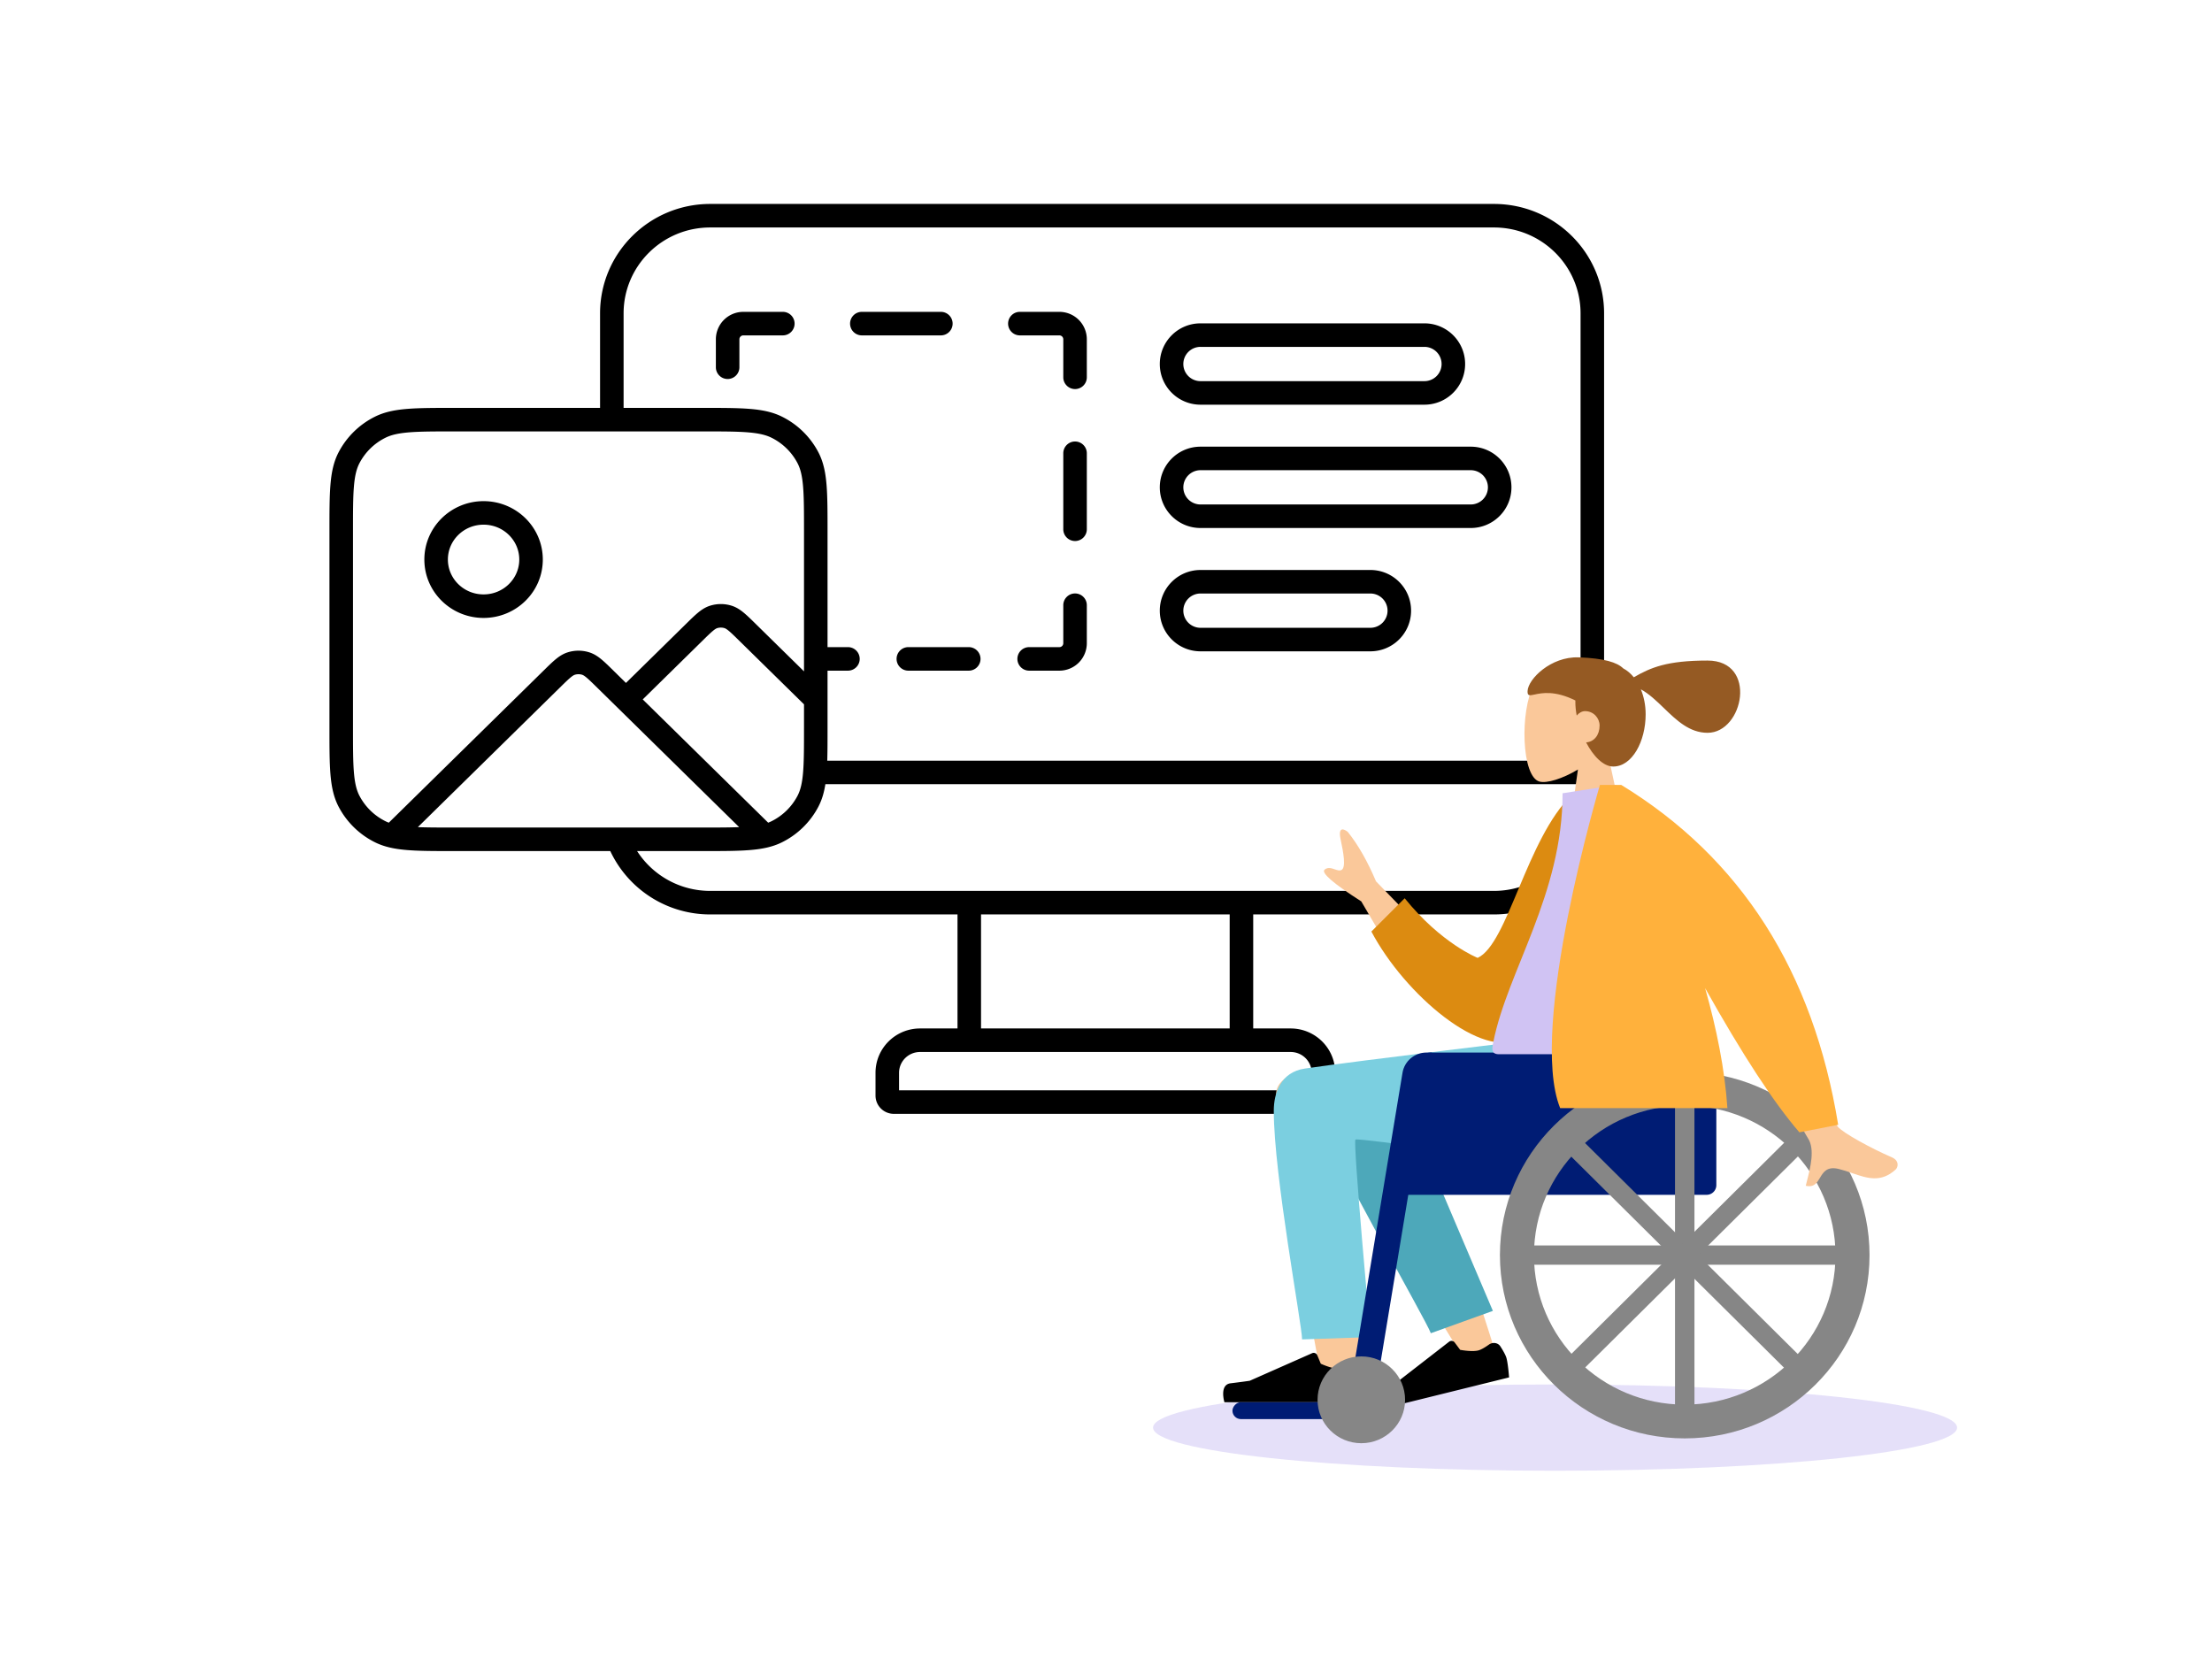<svg xmlns="http://www.w3.org/2000/svg" width="564" height="423" fill="none"><path fill="#5232DB" d="M396.5 375c56.609 0 102.5-4.925 102.5-11s-45.891-11-102.5-11S294 357.925 294 364s45.891 11 102.5 11" opacity=".15"/><path fill="#000" fill-rule="evenodd" d="M189.527 85.513a1 1 0 0 0-1 1v7.122a3 3 0 1 1-6 0v-7.122a7 7 0 0 1 7-7H199.6a3 3 0 1 1 0 6zm27.219-3a3 3 0 0 1 3-3h20.146a3 3 0 0 1 0 6h-20.146a3 3 0 0 1-3-3m40.291 0a3 3 0 0 1 3-3h10.073a7 7 0 0 1 7 7V96.2a3 3 0 1 1-6 0v-9.686a1 1 0 0 0-1-1h-10.073a3 3 0 0 1-3-3m17.073 30.058a3 3 0 0 1 3 3v19.372a3 3 0 0 1-6 0v-19.372a3 3 0 0 1 3-3m0 38.743a3 3 0 0 1 3 3V164a7 7 0 0 1-7 7h-7.701a3 3 0 1 1 0-6h7.701a1 1 0 0 0 1-1v-9.686a3 3 0 0 1 3-3M205.5 168a3 3 0 0 1 3-3h7.701a3 3 0 1 1 0 6H208.5a3 3 0 0 1-3-3m23.104 0a3 3 0 0 1 3-3h15.402a3 3 0 1 1 0 6h-15.402a3 3 0 0 1-3-3" clip-rule="evenodd"/><path fill="#000" fill-rule="evenodd" d="M153 79.903C153 64.473 165.594 52 181.084 52h199.832C396.406 52 409 64.472 409 79.903V205.25c0 15.431-12.594 27.904-28.084 27.904h-61.381v29.074h9.542c6.254 0 11.361 5.039 11.361 11.301v5.811c0 2.594-2.112 4.66-4.672 4.66h-107.86c-2.56 0-4.672-2.066-4.672-4.66v-5.811c0-6.262 5.107-11.301 11.361-11.301h9.542v-29.074h-63.053A28.1 28.1 0 0 1 155.605 217h-39.696c-4.972 0-8.883 0-12.03-.253-3.208-.257-5.882-.792-8.312-2.008a21 21 0 0 1-9.252-9.095c-1.247-2.406-1.794-5.052-2.057-8.216C84 194.33 84 190.481 84 185.602v-50.204c0-4.879 0-8.728.258-11.826.263-3.164.81-5.81 2.057-8.216a21 21 0 0 1 9.252-9.095c2.43-1.216 5.104-1.751 8.312-2.008 3.147-.253 7.058-.253 12.03-.253H153zM159 104h20.091c4.972 0 8.883 0 12.03.253 3.208.257 5.882.792 8.312 2.008a21 21 0 0 1 9.252 9.095c1.247 2.406 1.794 5.052 2.057 8.216.258 3.098.258 6.947.258 11.826v50.194c0 3.205 0 5.964-.073 8.357H403V79.903C403 67.827 393.133 58 380.916 58H181.084C168.867 58 159 67.827 159 79.903zm244 95.949H210.449c-.327 2.094-.863 3.958-1.764 5.695a21 21 0 0 1-9.252 9.095c-2.43 1.216-5.104 1.751-8.312 2.008-3.147.253-7.058.253-12.03.253h-16.649a22.11 22.11 0 0 0 18.642 10.154h199.832c12.217 0 22.084-9.827 22.084-21.904zM205 171.18v-35.647c0-5.044-.002-8.643-.237-11.464-.231-2.784-.674-4.541-1.404-5.951a15 15 0 0 0-6.612-6.492c-1.453-.727-3.261-1.164-6.106-1.393-2.879-.231-6.55-.233-11.681-.233h-62.92c-5.131 0-8.802.002-11.681.233-2.845.229-4.653.666-6.106 1.393a15 15 0 0 0-6.612 6.492c-.73 1.41-1.172 3.167-1.404 5.951-.235 2.821-.237 6.42-.237 11.464v49.934c0 5.044.002 8.643.237 11.464.232 2.784.674 4.541 1.404 5.951a15 15 0 0 0 6.612 6.492q.417.208.88.387l39.502-38.812c1.128-1.108 2.1-2.064 2.967-2.786.915-.764 1.904-1.436 3.116-1.823a9.14 9.14 0 0 1 5.564 0c1.212.387 2.201 1.059 3.116 1.823.867.722 1.84 1.678 2.967 2.786l3.235 3.179 15.335-15.068c1.128-1.108 2.1-2.064 2.967-2.786.915-.764 1.904-1.436 3.116-1.823a9.14 9.14 0 0 1 5.564 0c1.212.387 2.201 1.059 3.116 1.823.867.722 1.839 1.678 2.967 2.786zm-41.12 7.153 15.178-14.912c1.233-1.212 2.031-1.993 2.687-2.54.628-.524.928-.66 1.098-.714a3.14 3.14 0 0 1 1.914 0c.17.054.47.19 1.098.714.656.547 1.454 1.328 2.687 2.54L205 179.591v5.876c0 4.912-.002 8.456-.22 11.249-.226 2.909-.672 4.72-1.421 6.166a15 15 0 0 1-6.612 6.492q-.417.208-.881.387zm-11.638-3.023c-1.233-1.212-2.031-1.993-2.687-2.54-.628-.524-.928-.66-1.098-.714a3.14 3.14 0 0 0-1.914 0c-.17.054-.47.19-1.098.714-.656.547-1.454 1.328-2.687 2.54l-36.217 35.585c2.513.104 5.58.105 9.499.105h62.92c3.919 0 6.986-.001 9.499-.105zm97.895 57.844v29.074h63.398v-29.074zm-15.542 35.074c-2.981 0-5.361 2.394-5.361 5.301V278h105.204v-4.471c0-2.907-2.38-5.301-5.361-5.301zm61.122-175.415c0-5.732 4.652-10.37 10.381-10.37h57.087c5.729 0 10.382 4.638 10.382 10.37s-4.653 10.37-10.382 10.37h-57.087c-5.729 0-10.381-4.638-10.381-10.37m10.381-4.37a4.375 4.375 0 0 0-4.381 4.37 4.375 4.375 0 0 0 4.381 4.37h57.087a4.376 4.376 0 0 0 4.382-4.37 4.376 4.376 0 0 0-4.382-4.37zm-10.381 35.814c0-5.732 4.652-10.37 10.381-10.37h68.898c5.729 0 10.382 4.638 10.382 10.37s-4.653 10.369-10.382 10.369h-68.898c-5.729 0-10.381-4.638-10.381-10.369m10.381-4.37a4.376 4.376 0 0 0-4.381 4.37 4.375 4.375 0 0 0 4.381 4.369h68.898a4.376 4.376 0 0 0 4.382-4.369 4.376 4.376 0 0 0-4.382-4.37zM123.3 133.778c-5.076 0-9.1 4.029-9.1 8.889s4.024 8.889 9.1 8.889 9.1-4.03 9.1-8.889c0-4.86-4.024-8.889-9.1-8.889m-15.1 8.889c0-8.273 6.811-14.889 15.1-14.889s15.1 6.616 15.1 14.889-6.81 14.889-15.1 14.889-15.1-6.617-15.1-14.889M295.717 155.7c0-5.732 4.652-10.37 10.381-10.37h43.308c5.729 0 10.381 4.638 10.381 10.37s-4.652 10.37-10.381 10.37h-43.308c-5.729 0-10.381-4.638-10.381-10.37m10.381-4.37a4.376 4.376 0 0 0-4.381 4.37 4.376 4.376 0 0 0 4.381 4.37h43.308a4.376 4.376 0 0 0 4.381-4.37 4.376 4.376 0 0 0-4.381-4.37z" clip-rule="evenodd"/><path fill="#FAC89A" fill-rule="evenodd" d="M402.332 196.206c-4.002 2.397-7.934 3.555-9.779 3.082-4.628-1.186-5.054-18.01-1.473-24.643s21.991-9.523 22.919 3.618c.322 4.561-1.606 8.632-4.453 11.953l5.106 23.648H399.82z" clip-rule="evenodd"/><path fill="#955A23" fill-rule="evenodd" d="M391.255 177.089c1.83-.389 5.169-1.098 10.424 1.514q-.005.203-.005.413c0 1.092.121 2.25.345 3.426.576-.68 1.345-1.124 2.127-1.124 2.186 0 3.708 1.787 3.708 3.684 0 2.408-1.399 4.15-3.442 4.29 1.84 3.508 4.383 6.15 6.924 6.15 4.827 0 8.259-6.413 8.259-13.308 0-2.33-.447-4.512-1.225-6.378 2.112 1.151 3.989 2.962 5.884 4.79 3.24 3.125 6.53 6.299 11.124 6.299 9.191 0 12.842-18.423 0-18.423-10.396 0-14.504 1.793-18.808 4.266-.789-.974-1.701-1.751-2.699-2.275-1.544-1.512-4.842-2.581-11.371-2.807-7.052-.245-12.904 5.524-13.013 8.62-.044 1.248.5 1.132 1.768.863" clip-rule="evenodd"/><path fill="#FAC89A" fill-rule="evenodd" d="M346.351 310.594c1.154 12.507.001 39.392-.62 47.147-.39 4.874-7.088 3.598-7.713-.303-.106-.661-.537-2.982-1.181-6.446-3.158-16.986-11.422-61.442-11.437-72.252-.007-4.957 11.121-8.921 15.572-2.933 3.66-2.549 8.855-3.233 12.058 1.916 2.424 3.898 8.185 14.965 14.33 27.888 5.382 11.32 13.793 38.802 13.793 38.802l-7.141 3.235s-17.637-28.123-28.743-47.841c.369 3.393.735 7.025 1.082 10.787" clip-rule="evenodd"/><path fill="#4DA8BA" fill-rule="evenodd" d="m380.642 334.239-24.507-57.576c-5.871-9.366-22.332 1.906-20.329 7.338 4.545 12.333 27.662 52.26 29.016 55.934z" clip-rule="evenodd"/><path fill="#7BCFE0" fill-rule="evenodd" d="M324.78 283.235c0 16.32 7.213 54.681 7.218 58.275l17.473-.585s-4.582-50.029-3.864-50.368c1.076-.508 44.111 5.907 57.017 6.392 18.612.698 26.311-10.626 26.936-32.115h-36.051s-46.241 5.475-60.783 7.615c-6.226.916-7.946 6.291-7.946 10.786" clip-rule="evenodd"/><path fill="#000" fill-rule="evenodd" d="M379.629 342.84c.946-.679 2.294-.528 2.927.453.657 1.017 1.373 2.248 1.578 3.065.406 1.613.642 4.844.642 4.844l-33.931 8.389s-2.412-4.009.35-5.059a213 213 0 0 0 4.578-1.795l13.712-10.636a1.004 1.004 0 0 1 1.419.196l1.394 1.875s2.945.569 4.594.161c.794-.197 1.853-.859 2.737-1.493m-35.42 5.338c1.083-.431 2.352.038 2.728 1.142.389 1.145.783 2.511.783 3.353 0 1.663-.559 4.854-.559 4.854h-34.969s-1.363-4.469 1.574-4.825c2.937-.357 4.879-.644 4.879-.644l15.901-7.03a1 1 0 0 1 1.327.531l.896 2.154s2.718 1.258 4.418 1.258c.819 0 2.009-.39 3.022-.793" clip-rule="evenodd"/><rect width="32.86" height="4.304" fill="#001C74" rx="2.152" transform="matrix(-1 0 0 1 347.1 357.527)"/><path fill="#001C74" d="M437.62 274.518c0-3.395-2.776-6.148-6.2-6.148h-66.34c-3.424 0-6.2 2.753-6.2 6.148v30.129h76.26a2.47 2.47 0 0 0 2.48-2.459z"/><path fill="#001C74" fill-rule="evenodd" d="M365.08 268.37h-1.36c-3.036 0-5.626 2.181-6.118 5.152L344 355.682h6.625" clip-rule="evenodd"/><path fill="#868686" fill-rule="evenodd" d="M347.1 367.98c-6.163 0-11.16-4.955-11.16-11.068s4.997-11.068 11.16-11.068 11.16 4.955 11.16 11.068-4.996 11.068-11.16 11.068m35.34-47.96c0 25.808 21.096 46.73 47.12 46.73s47.12-20.922 47.12-46.73c0-25.809-21.096-46.731-47.12-46.731s-47.12 20.922-47.12 46.731m8.68 0c0 21.054 17.21 38.122 38.44 38.122S468 341.074 468 320.02c0-21.055-17.21-38.123-38.44-38.123s-38.44 17.068-38.44 38.123" clip-rule="evenodd"/><path fill="#868686" d="M432.04 279.438h-4.96v81.164h4.96z"/><rect width="4.94" height="81.503" fill="#868686" rx="2" transform="scale(-1.004 .996)rotate(45 -551.38 -338.315)"/><rect width="4.919" height="81.84" fill="#868686" rx="2" transform="matrix(0 1 1 0 388.64 317.56)"/><rect width="4.94" height="81.503" fill="#868686" rx="2" transform="scale(1.004 -.996)rotate(-45 -221.972 -653.707)"/><path fill="#FAC89A" fill-rule="evenodd" d="m350.843 224.717 17.094 17.638-10.135 5.782-10.714-18.307q-10.812-6.919-9.334-8.11c.83-.67 1.736-.357 2.57-.069.65.225 1.257.435 1.751.153 1.128-.643.498-4.311-.249-7.767-.746-3.456.95-2.649 1.834-1.911q3.939 4.913 7.183 12.591m89.601 28.039 12.705-2.497q12.926 33.736 15.411 36.974c1.215 1.583 8.711 5.661 13.784 7.838 2.037.874 1.599 2.578 1.002 3.124-3.767 3.439-7.27 2.233-11.082.921-1.104-.38-2.233-.768-3.403-1.056-3.028-.745-3.949.797-4.82 2.254-.77 1.29-1.502 2.514-3.62 2.025.097-.411.215-.872.343-1.37.825-3.218 2.043-7.963.237-10.72q-1.392-2.122-20.557-37.493" clip-rule="evenodd"/><path fill="#DC8B11" fill-rule="evenodd" d="m406.121 203.549-5.326-.905c-11.59 11.179-16.304 38.029-24.031 41.586 0 0-9.216-3.59-18.605-15.199l-8.496 8.484c8.496 16.074 28.392 32.983 38.05 27.181 15.44-9.276 18.982-42.392 18.408-61.147" clip-rule="evenodd"/><path fill="#D0C3F3" fill-rule="evenodd" d="M429.422 268.801h-47.221c-2.158 0-1.751-1.568-1.439-3.137 3.6-18.108 17.652-37.627 17.652-63.403l13.621-2.131c11.266 18.082 15.162 38.802 17.387 68.671" clip-rule="evenodd"/><path fill="#FFB13C" fill-rule="evenodd" d="M413.198 200.13h.172q45.768 27.954 55.319 86.666l-9.885 1.919q-9.756-11.265-24.05-36.779c2.906 10.222 5.024 20.692 5.69 30.599h-42.647c-8.256-20.568 10.146-82.405 10.146-82.405z" clip-rule="evenodd"/></svg>
